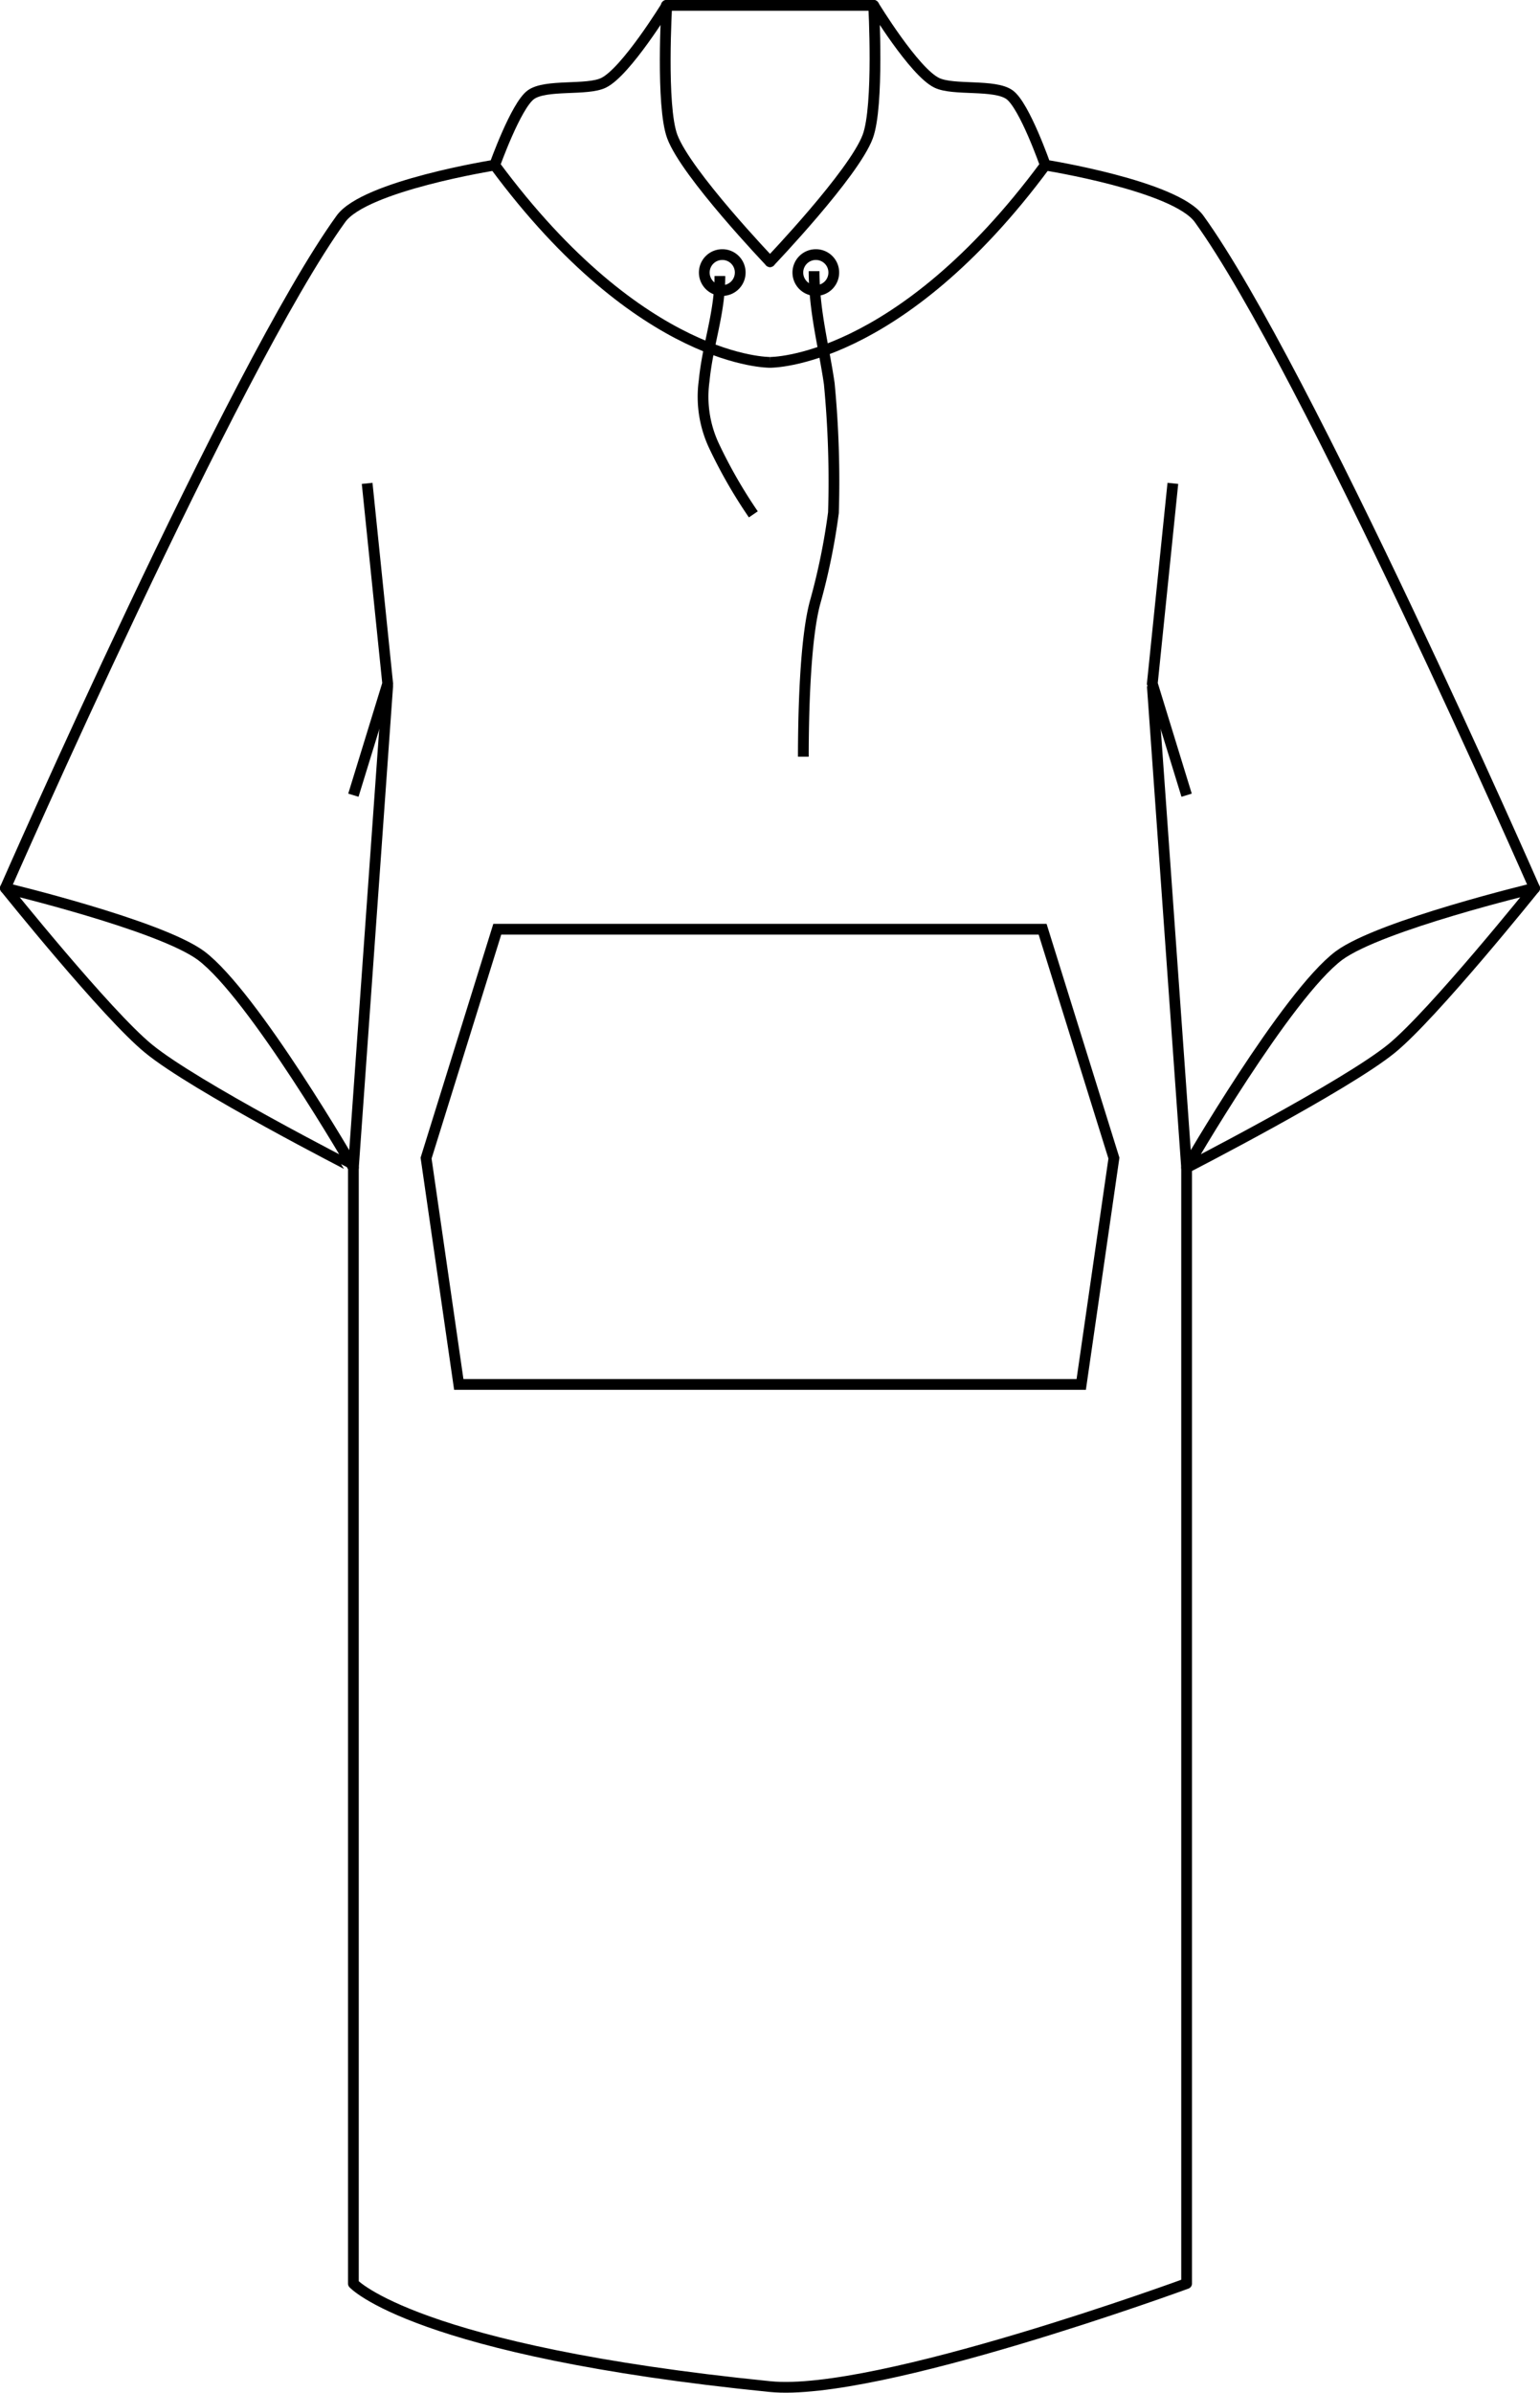 <?xml version="1.0" encoding="UTF-8"?> <svg xmlns="http://www.w3.org/2000/svg" viewBox="0 0 143.2 222.45"> <defs> <style>.cls-1,.cls-2{fill:none;stroke:#000;}.cls-1{stroke-linecap:round;stroke-linejoin:round;}.cls-2{stroke-miterlimit:10;}</style> </defs> <g id="Layer_2" data-name="Layer 2"> <g id="Слой_1" data-name="Слой 1"> <path class="cls-1" d="M71.6,24.33s-7.81-8.18-9.09-11.64C61.45,9.83,62,.5,62,.5s-3.79,6.19-5.88,7.2c-1.54.75-5.37.1-6.76,1.11S46,15.35,46,15.35s-12.09,1.92-14.3,5C21.76,34.11.5,82.57.5,82.57"></path> <path class="cls-1" d="M.5,82.57S14.82,86,18.68,88.83c4.87,3.63,14.18,19.73,14.18,19.73S18.07,101,13.8,97.48C9.93,94.32.5,82.57.5,82.57Z"></path> <path class="cls-1" d="M36.05,63.78l-3.19,44.78V212.3s5.71,6.26,38.74,9.58c9.92,1,38.74-9.58,38.74-9.58"></path> <path class="cls-1" d="M71.6,24.33s7.81-8.18,9.09-11.64C81.75,9.83,81.24.5,81.24.5S85,6.69,87.11,7.7c1.55.75,5.38.1,6.77,1.11s3.32,6.54,3.32,6.54,12.08,1.92,14.3,5c9.94,13.77,31.2,62.23,31.2,62.23"></path> <path class="cls-1" d="M142.7,82.57S128.38,86,124.52,88.83c-4.87,3.63-14.18,19.73-14.18,19.73s14.79-7.6,19.06-11.08C133.27,94.32,142.7,82.57,142.7,82.57Z"></path> <path class="cls-2" d="M46,15.35C59.68,33.86,71.6,33.69,71.6,33.69"></path> <path class="cls-2" d="M97.2,15.35C83.51,33.86,71.6,33.69,71.6,33.69"></path> <polyline class="cls-2" points="71.6 86.39 46.24 86.39 39.62 107.67 42.66 128.71 71.6 128.71"></polyline> <polyline class="cls-2" points="71.6 86.39 96.95 86.39 103.58 107.67 100.54 128.71 71.6 128.71"></polyline> <polyline class="cls-2" points="107.15 63.78 110.34 108.56 110.34 212.3"></polyline> <path class="cls-2" d="M68.83,25.33a1.67,1.67,0,1,1-1.66-1.66A1.66,1.66,0,0,1,68.83,25.33Z"></path> <path class="cls-2" d="M77.53,25.33a1.67,1.67,0,1,1-1.67-1.66A1.66,1.66,0,0,1,77.53,25.33Z"></path> <path class="cls-2" d="M66.94,25.66c0,3.5-1.13,6.33-1.46,9.72a10.76,10.76,0,0,0,.88,6,46.05,46.05,0,0,0,3.69,6.44"></path> <path class="cls-2" d="M75.7,25.21c0,3.77.91,7,1.41,10.45a95.08,95.08,0,0,1,.39,12,60.16,60.16,0,0,1-1.66,8.18c-1,3.45-1.14,10.85-1.14,14.51"></path> <polyline class="cls-2" points="34.14 44.94 36.05 63.55 32.86 73.93"></polyline> <polyline class="cls-2" points="109.06 44.94 107.15 63.55 110.34 73.93"></polyline> <line class="cls-1" x1="61.96" y1="0.5" x2="81.24" y2="0.5"></line> </g> </g> </svg> 